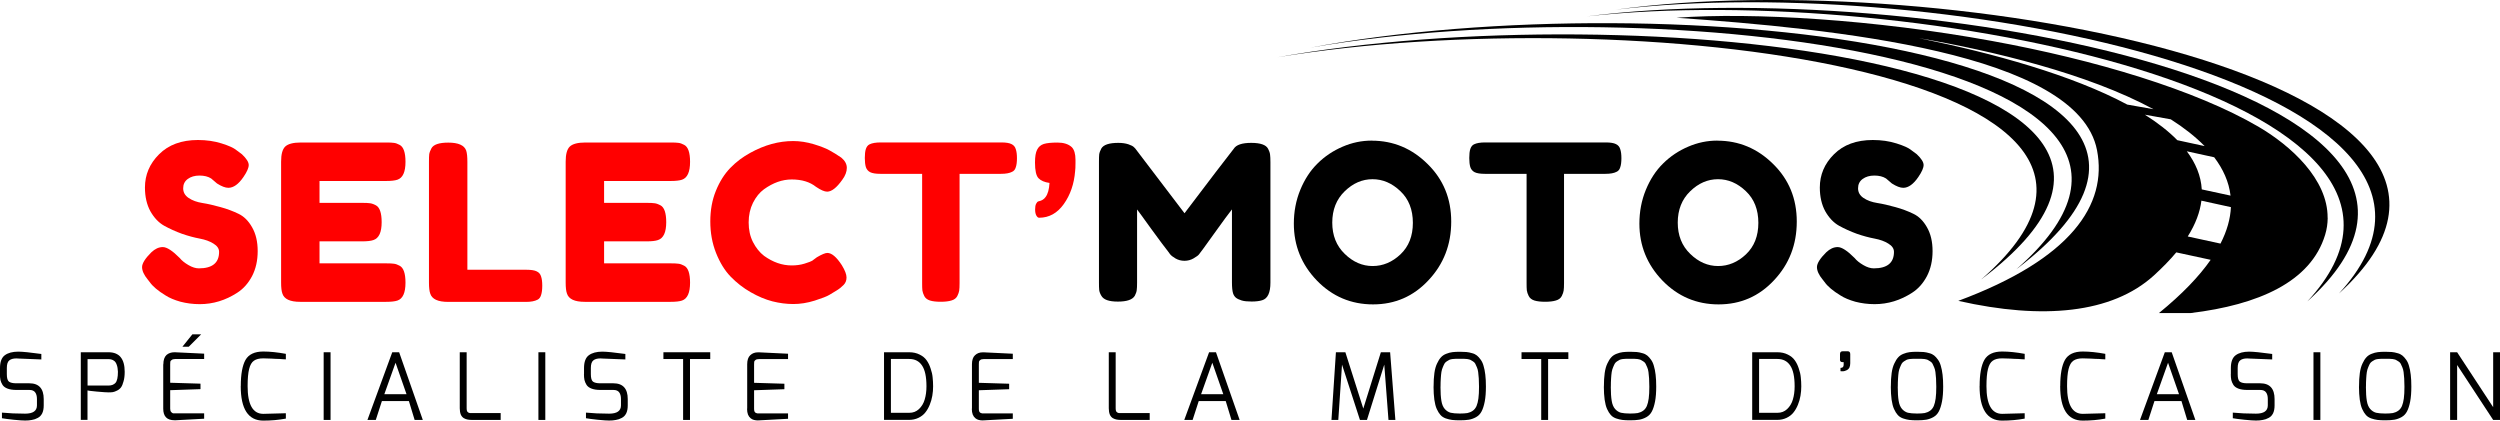 <?xml version="1.0" encoding="UTF-8"?>
<svg xmlns="http://www.w3.org/2000/svg" viewBox="0 0 410 69">
  <path d="M264.93,1.59c53.33-6.43,149.41,13.07,118.66,46.54C421.68,13.43,318.96-5.87,264.93,1.59" style="fill:#000; fill-rule:evenodd; stroke-width:0px;"></path>
  <path d="M260.26,2.68c53.25-5.89,148.87,13.55,118.15,46.75C416.45,15.07,314.21-4.22,260.26,2.68" style="fill:#000; fill-rule:evenodd; stroke-width:0px;"></path>
  <path d="M214.88,7.81c57.62-9.94,155.09,2.03,115.79,36.36C377.96,8.15,273.45-3.15,214.88,7.81" style="fill:#000; fill-rule:evenodd; stroke-width:0px;"></path>
  <path d="M324.91,45.83C372.13,10.15,267.94-1.08,209.48,9.39c57.51-9.45,154.67,2.39,115.43,36.44Z" style="fill:#000; fill-rule:evenodd; stroke-width:0px;"></path>
  <path d="M381.73,35.71c.04-6.3-6.03-11.83-11.38-14.95-10.28-5.99-26.67-10.94-43.66-14.04-19.26-3.52-39.28-4.73-51.75-3.81,25.57,1.8,65.86,5.69,68.97,21.71,1.74,8.98-4.25,17.85-22.75,24.72,13.89,3.15,25.21,2.05,32.05-4.14,1.44-1.31,2.67-2.58,3.7-3.81l5.64,1.22c-1.91,2.74-4.69,5.64-8.48,8.73h5.21c11.06-1.34,19.7-5.09,22.04-12.83.28-.92.41-1.83.42-2.72v-.07ZM314.74,6.26c12.07,2.08,27.65,5.81,38.43,11.65l-4.3-.76c-9.05-4.84-21.88-8.4-34.14-10.89ZM351.76,18.81l4.25.76c2.14,1.36,4.02,2.83,5.55,4.39l-4.48-.97c-1.45-1.48-3.25-2.87-5.32-4.18ZM363.12,25.78c1.47,1.94,2.42,4.03,2.69,6.3l-4.72-1.02c-.13-2.23-1-4.31-2.45-6.25l4.48.98ZM364.16,39.95l-5.37-1.17c1.29-2.05,2.01-4.01,2.24-5.87l4.84,1.06c-.09,1.89-.63,3.88-1.71,5.98Z" style="fill:#000; fill-rule:evenodd; stroke-width:0px;"></path>
  <path d="M24.22,45.83c-.62-.75-.92-1.43-.92-2.03s.51-1.42,1.52-2.42c.6-.57,1.22-.86,1.88-.86s1.59.6,2.78,1.8c.33.41.8.79,1.42,1.15.63.37,1.2.54,1.71.54,2.21,0,3.32-.9,3.32-2.7,0-.54-.31-.99-.92-1.36-.6-.38-1.35-.65-2.25-.82-.91-.17-1.88-.43-2.92-.79-1.04-.38-2.02-.82-2.92-1.32-.89-.5-1.64-1.29-2.25-2.36-.6-1.09-.9-2.39-.9-3.91,0-2.09.77-3.91,2.32-5.45,1.56-1.56,3.68-2.34,6.37-2.34,1.42,0,2.71.19,3.88.56,1.18.37,1.99.73,2.44,1.11l.9.67c.74.7,1.11,1.29,1.11,1.76s-.29,1.13-.86,1.96c-.81,1.19-1.64,1.78-2.48,1.78-.5,0-1.12-.24-1.86-.71-.07-.05-.21-.17-.42-.36-.2-.19-.38-.34-.54-.46-.5-.32-1.14-.48-1.92-.48s-1.41.19-1.92.56c-.5.37-.75.87-.75,1.53s.3,1.19.9,1.59c.61.41,1.36.68,2.25.82.9.14,1.89.37,2.96.67,1.07.29,2.05.66,2.94,1.09.9.42,1.65,1.16,2.25,2.22.61,1.06.92,2.36.92,3.91s-.31,2.92-.92,4.1c-.62,1.17-1.42,2.08-2.42,2.72-1.92,1.25-3.98,1.88-6.16,1.88-1.12,0-2.17-.14-3.17-.4-.99-.28-1.8-.62-2.42-1.02-1.25-.76-2.13-1.5-2.63-2.22l-.31-.4Z" style="fill:red; stroke-width:0px;"></path>
  <path d="M52.41,43.19h10.96c.54,0,.95.02,1.23.06.28.03.59.14.94.33.64.33.96,1.26.96,2.78,0,1.66-.44,2.63-1.32,2.93-.41.14-1.02.21-1.86.21h-14.09c-1.66,0-2.63-.45-2.92-1.36-.14-.38-.21-.98-.21-1.82v-19.81c0-1.21.22-2.03.67-2.47.46-.44,1.32-.67,2.57-.67h14.03c.54,0,.95.02,1.23.06.28.03.59.14.94.33.64.33.96,1.26.96,2.78,0,1.66-.44,2.63-1.32,2.93-.41.14-1.02.21-1.86.21h-10.92v3.59h7.06c.54,0,.94.02,1.21.06.28.03.6.14.96.33.64.33.96,1.26.96,2.78,0,1.66-.45,2.63-1.36,2.93-.41.14-1.02.21-1.86.21h-6.97v3.59Z" style="fill:red; stroke-width:0px;"></path>
  <path d="M76.65,44.24h9.69c.78,0,1.34.09,1.69.27.36.17.6.45.71.84.13.38.19.88.19,1.5s-.06,1.14-.19,1.53c-.11.38-.31.64-.58.77-.46.24-1.08.36-1.86.36h-12.82c-1.66,0-2.63-.45-2.92-1.36-.14-.38-.21-.98-.21-1.82v-19.81c0-.54.01-.95.04-1.21.04-.28.16-.6.35-.96.33-.64,1.26-.96,2.78-.96,1.65,0,2.64.44,2.94,1.32.13.41.19,1.02.19,1.86v17.68Z" style="fill:red; stroke-width:0px;"></path>
  <path d="M99.08,43.19h10.96c.54,0,.95.02,1.23.06.28.03.59.14.94.33.64.33.96,1.26.96,2.78,0,1.66-.44,2.63-1.32,2.93-.41.14-1.02.21-1.86.21h-14.09c-1.66,0-2.63-.45-2.92-1.36-.14-.38-.21-.98-.21-1.82v-19.81c0-1.21.22-2.03.67-2.47.46-.44,1.32-.67,2.57-.67h14.03c.54,0,.95.02,1.23.06.28.03.59.14.94.33.64.33.96,1.26.96,2.78,0,1.66-.44,2.63-1.32,2.93-.41.14-1.02.21-1.86.21h-10.92v3.59h7.06c.54,0,.94.02,1.21.06.28.03.6.14.96.33.64.33.96,1.26.96,2.78,0,1.66-.45,2.63-1.36,2.93-.41.14-1.02.21-1.86.21h-6.97v3.59Z" style="fill:red; stroke-width:0px;"></path>
  <path d="M133.32,42.67l.65-.48c.8-.47,1.38-.71,1.71-.71.72,0,1.51.67,2.38,2.01.51.84.77,1.5.77,2.01s-.16.9-.48,1.23c-.32.33-.7.64-1.13.9-.42.25-.82.5-1.21.73-.39.24-1.19.55-2.4.94-1.21.38-2.38.56-3.51.56s-2.27-.15-3.42-.44c-1.16-.3-2.35-.8-3.57-1.5-1.21-.69-2.31-1.55-3.28-2.55-.98-1.01-1.77-2.31-2.4-3.89-.63-1.59-.94-3.31-.94-5.16s.3-3.53.92-5.04c.61-1.5,1.4-2.75,2.36-3.74.96-.99,2.06-1.82,3.3-2.49,2.32-1.28,4.66-1.92,7.02-1.92,1.11,0,2.24.18,3.38.52,1.15.35,2.03.7,2.63,1.04l.86.5c.43.27.76.48,1,.65.61.5.92,1.07.92,1.69s-.25,1.29-.75,1.96c-.92,1.3-1.75,1.94-2.48,1.94-.43,0-1.04-.26-1.82-.79-1-.8-2.33-1.21-3.99-1.21-1.55,0-3.06.54-4.55,1.61-.71.52-1.31,1.25-1.8,2.22-.47.95-.71,2.02-.71,3.22s.23,2.27.71,3.22c.49.95,1.09,1.7,1.82,2.26,1.45,1.04,2.95,1.57,4.53,1.57.74,0,1.43-.09,2.09-.29.65-.19,1.12-.38,1.4-.56Z" style="fill:red; stroke-width:0px;"></path>
  <path d="M144.42,23.36h19.79c.76,0,1.32.09,1.67.27.36.17.6.45.71.84.13.38.19.87.19,1.48s-.06,1.11-.19,1.48c-.11.37-.31.62-.61.75-.42.22-1.02.33-1.82.33h-6.79v17.91c0,.56-.02.97-.06,1.23-.03.25-.14.55-.31.9-.18.35-.5.6-.96.73-.45.14-1.04.21-1.77.21s-1.33-.07-1.77-.21c-.43-.14-.74-.38-.92-.73-.17-.34-.27-.65-.31-.92-.03-.28-.04-.69-.04-1.23v-17.89h-6.85c-.75,0-1.31-.09-1.67-.27-.35-.18-.58-.46-.71-.84-.11-.38-.17-.87-.17-1.48s.05-1.12.17-1.48c.13-.38.32-.63.61-.77.43-.21,1.03-.31,1.82-.31Z" style="fill:red; stroke-width:0px;"></path>
  <path d="M175.77,24.13c.4.41.61,1.1.61,2.07v.56c0,.6-.02,1.04-.06,1.32-.17,2.09-.79,3.89-1.86,5.39-1.06,1.49-2.41,2.24-4.05,2.24-.17,0-.32-.13-.46-.38-.13-.25-.19-.57-.19-.98s.05-.72.17-.94c.11-.22.23-.34.35-.38.13-.04.22-.07.29-.08.08-.01.21-.07.4-.17.19-.11.36-.26.5-.46.38-.5.59-1.27.65-2.32-.81-.11-1.41-.37-1.8-.77-.39-.4-.58-1.26-.58-2.57,0-.95.11-1.65.35-2.11.23-.47.6-.78,1.09-.94.49-.15,1.24-.23,2.25-.23s1.8.25,2.34.75Z" style="fill:red; stroke-width:0px;"></path>
  <path d="M207.96,24.38c.19.37.3.68.33.96.04.28.06.7.06,1.25v19.77c0,1.65-.45,2.61-1.36,2.88-.45.14-1.02.21-1.71.21s-1.23-.05-1.63-.17c-.41-.13-.72-.27-.94-.44-.21-.17-.37-.4-.48-.71-.13-.4-.19-1.01-.19-1.84v-11.95c-.58.74-1.45,1.91-2.59,3.51-1.14,1.6-1.87,2.61-2.17,3.01-.31.41-.52.69-.65.86-.11.16-.41.37-.88.65-.46.27-.96.4-1.5.4s-1.02-.13-1.46-.38c-.43-.25-.74-.49-.92-.73l-.29-.4c-.47-.59-1.41-1.84-2.82-3.78-1.39-1.93-2.15-2.98-2.28-3.13v12.02c0,.54-.02.96-.06,1.23-.03.27-.14.56-.31.9-.37.64-1.29.96-2.78.96s-2.35-.32-2.71-.96c-.2-.33-.31-.64-.35-.92-.03-.29-.04-.72-.04-1.27v-19.79c0-.54.01-.95.04-1.21.04-.28.16-.6.35-.96.36-.61,1.28-.92,2.78-.92.64,0,1.19.08,1.65.23.46.16.76.31.92.48l.21.21,8.08,10.62c4.03-5.33,6.73-8.86,8.08-10.58.4-.64,1.36-.96,2.86-.96s2.43.32,2.76.96Z" style="fill:#000; stroke-width:0px;"></path>
  <path d="M224.98,23.07c3.51,0,6.56,1.27,9.14,3.82,2.59,2.54,3.88,5.68,3.88,9.45s-1.24,6.97-3.72,9.61c-2.46,2.65-5.5,3.97-9.1,3.97s-6.68-1.3-9.21-3.91c-2.52-2.62-3.78-5.73-3.78-9.34,0-1.96.35-3.81,1.06-5.54.71-1.72,1.65-3.17,2.84-4.33,1.18-1.17,2.55-2.08,4.09-2.74,1.55-.67,3.14-1,4.78-1ZM218.49,36.5c0,2.11.68,3.82,2.05,5.14,1.36,1.33,2.89,1.99,4.57,1.99s3.22-.64,4.57-1.92c1.35-1.28,2.03-3,2.03-5.16s-.68-3.91-2.05-5.2c-1.37-1.31-2.89-1.96-4.57-1.96s-3.21.66-4.57,1.99c-1.35,1.31-2.03,3.03-2.03,5.14Z" style="fill:#000; stroke-width:0px;"></path>
  <path d="M243.55,23.36h19.79c.76,0,1.32.09,1.67.27.36.17.6.45.71.84.13.38.19.87.19,1.48s-.06,1.11-.19,1.48c-.11.37-.31.62-.61.75-.42.22-1.02.33-1.82.33h-6.79v17.91c0,.56-.02.97-.06,1.23-.03.25-.14.55-.31.9-.18.35-.5.6-.96.73-.45.14-1.04.21-1.77.21s-1.33-.07-1.77-.21c-.43-.14-.74-.38-.92-.73-.17-.34-.27-.65-.31-.92-.03-.28-.04-.69-.04-1.23v-17.89h-6.85c-.75,0-1.31-.09-1.67-.27-.35-.18-.58-.46-.71-.84-.11-.38-.17-.87-.17-1.48s.05-1.12.17-1.48c.13-.38.32-.63.61-.77.43-.21,1.03-.31,1.82-.31Z" style="fill:#000; stroke-width:0px;"></path>
  <path d="M281.65,23.07c3.51,0,6.56,1.27,9.14,3.82,2.59,2.54,3.88,5.68,3.88,9.45s-1.24,6.97-3.72,9.61c-2.46,2.65-5.5,3.97-9.1,3.97s-6.68-1.3-9.21-3.91c-2.52-2.62-3.78-5.73-3.78-9.34,0-1.96.35-3.81,1.06-5.54.71-1.72,1.65-3.17,2.84-4.33,1.18-1.17,2.55-2.08,4.09-2.74,1.55-.67,3.14-1,4.78-1ZM275.15,36.5c0,2.11.68,3.82,2.05,5.14,1.36,1.33,2.89,1.99,4.57,1.99s3.22-.64,4.57-1.92c1.35-1.28,2.03-3,2.03-5.16s-.68-3.91-2.05-5.2c-1.37-1.31-2.89-1.96-4.57-1.96s-3.21.66-4.57,1.99c-1.35,1.31-2.03,3.03-2.03,5.14Z" style="fill:#000; stroke-width:0px;"></path>
  <path d="M298.9,45.83c-.62-.75-.92-1.43-.92-2.03s.51-1.42,1.52-2.42c.6-.57,1.22-.86,1.88-.86s1.59.6,2.78,1.8c.33.41.8.79,1.42,1.15.63.37,1.2.54,1.71.54,2.21,0,3.32-.9,3.32-2.7,0-.54-.31-.99-.92-1.36-.6-.38-1.35-.65-2.25-.82-.91-.17-1.88-.43-2.92-.79-1.04-.38-2.02-.82-2.92-1.32-.89-.5-1.64-1.29-2.25-2.36-.6-1.09-.9-2.39-.9-3.91,0-2.09.77-3.91,2.32-5.45,1.56-1.56,3.68-2.34,6.37-2.34,1.42,0,2.71.19,3.88.56,1.18.37,1.99.73,2.44,1.11l.9.67c.74.7,1.11,1.29,1.11,1.76s-.29,1.13-.86,1.96c-.81,1.19-1.64,1.78-2.48,1.78-.5,0-1.12-.24-1.86-.71-.07-.05-.21-.17-.42-.36-.2-.19-.38-.34-.54-.46-.5-.32-1.14-.48-1.92-.48s-1.41.19-1.92.56c-.5.37-.75.87-.75,1.53s.3,1.19.9,1.59c.61.41,1.36.68,2.25.82.9.14,1.89.37,2.96.67,1.07.29,2.05.66,2.94,1.09.9.42,1.65,1.16,2.25,2.22.61,1.06.92,2.36.92,3.91s-.31,2.92-.92,4.1c-.62,1.17-1.42,2.08-2.42,2.72-1.92,1.25-3.98,1.88-6.16,1.88-1.12,0-2.17-.14-3.17-.4-.99-.28-1.8-.62-2.42-1.02-1.25-.76-2.13-1.5-2.63-2.22l-.31-.4Z" style="fill:#000; stroke-width:0px;"></path>
  <path d="M0,61.37v-1c0-1.01.26-1.72.79-2.11.53-.39,1.26-.59,2.21-.59.68,0,1.94.13,3.78.38v.9l-3.78-.15c-.13-.01-.23-.02-.31-.02-.52,0-.91.11-1.17.33-.27.21-.4.63-.4,1.25v1c0,.63.11,1.04.35,1.23.25.18.65.27,1.19.27h2.15c1.57,0,2.36.87,2.36,2.59v1.04c0,.52-.08.95-.25,1.3-.17.33-.41.59-.73.75-.31.17-.63.28-.96.33-.32.07-.69.1-1.11.1-.37,0-.99-.04-1.88-.13-.89-.09-1.53-.18-1.92-.25v-.92c1.11.11,2.38.17,3.8.17,1.29,0,1.94-.45,1.94-1.36v-1.04c0-.47-.1-.84-.29-1.09-.18-.26-.5-.4-.96-.4h-2.13c-.57,0-1.04-.07-1.42-.21-.38-.14-.66-.34-.84-.61-.17-.28-.29-.55-.35-.82-.06-.28-.08-.61-.08-.98Z" style="fill:#000; stroke-width:0px;"></path>
  <path d="M13.25,68.87v-11.1h4.55c1.76,0,2.65,1.07,2.65,3.2,0,.62-.06,1.14-.19,1.57-.11.43-.25.77-.42,1-.17.22-.39.4-.65.52-.25.13-.48.21-.69.25-.2.03-.43.04-.71.04-.29,0-.93-.04-1.92-.13-.98-.09-1.48-.16-1.52-.19v4.83h-1.11ZM14.36,63.23h3.45c.49,0,.86-.15,1.13-.44.26-.29.4-.9.4-1.82-.02-.46-.08-.84-.19-1.13-.1-.3-.24-.52-.42-.65-.17-.13-.32-.2-.46-.23-.13-.04-.28-.06-.46-.06h-3.45v4.33Z" style="fill:#000; stroke-width:0px;"></path>
  <path d="M29.92,56.86l1.63-2.03h1.44l-2.03,2.03h-1.04ZM26.79,59.74c0-.69.17-1.2.52-1.53.34-.29.78-.44,1.29-.44h.1l4.78.23v.88h-4.78c-.25,0-.44.06-.56.17-.13.08-.2.18-.21.27-.02.1-.02.24-.02.42v3.03l4.97.15v.9l-4.97.17v3.03c0,.25.05.44.17.56.11.11.21.18.31.21h5.09v.88l-4.64.25h-.23c-1.23,0-1.84-.63-1.84-1.9v-7.27Z" style="fill:#000; stroke-width:0px;"></path>
  <path d="M39.49,63.29c0-1.92.26-3.34.77-4.26.53-.92,1.5-1.38,2.92-1.38,1.1,0,2.33.13,3.7.38v.9h-.13c-.1-.01-.22-.02-.38-.02-.16-.01-.33-.03-.52-.04-.2-.01-.41-.02-.65-.02-.22-.01-.45-.03-.69-.04-.22-.01-.45-.02-.69-.02-.24-.01-.45-.02-.65-.02-.66,0-1.16.13-1.52.38-.37.25-.63.71-.79,1.36-.17.66-.25,1.6-.25,2.82,0,3.03.86,4.54,2.57,4.54l3.7-.1v.88c-1.18.22-2.42.33-3.7.33-2.46,0-3.7-1.89-3.7-5.66Z" style="fill:#000; stroke-width:0px;"></path>
  <path d="M53.08,68.87v-11.1h1.13v11.1h-1.13Z" style="fill:#000; stroke-width:0px;"></path>
  <path d="M60.26,68.87l4.07-11.1h1.13l3.88,11.1h-1.34l-.94-3.09h-4.43l-1,3.09h-1.38ZM63.04,64.65h3.63l-1.8-5.16-1.84,5.16Z" style="fill:#000; stroke-width:0px;"></path>
  <path d="M75.4,66.97v-9.2h1.13v9.2c0,.11,0,.21.02.29.03.07.05.14.06.19.03.06.07.1.13.15.05.04.1.08.15.1.04.02.09.03.17.04h5.05v1.13h-4.64c-.29,0-.55-.02-.77-.06-.21-.04-.42-.11-.63-.23-.21-.13-.38-.32-.5-.59-.11-.28-.17-.62-.17-1.02Z" style="fill:#000; stroke-width:0px;"></path>
  <path d="M88.3,68.87v-11.1h1.13v11.1h-1.13Z" style="fill:#000; stroke-width:0px;"></path>
  <path d="M95.78,61.37v-1c0-1.01.26-1.72.79-2.11.53-.39,1.26-.59,2.21-.59.68,0,1.94.13,3.78.38v.9l-3.78-.15c-.13-.01-.23-.02-.31-.02-.52,0-.91.11-1.17.33-.27.21-.4.63-.4,1.25v1c0,.63.11,1.04.35,1.23.25.18.65.27,1.19.27h2.15c1.57,0,2.36.87,2.36,2.59v1.04c0,.52-.08.95-.25,1.3-.17.33-.41.59-.73.75-.31.17-.63.28-.96.33-.32.07-.69.1-1.11.1-.37,0-.99-.04-1.88-.13-.89-.09-1.53-.18-1.92-.25v-.92c1.11.11,2.38.17,3.8.17,1.29,0,1.94-.45,1.94-1.36v-1.04c0-.47-.1-.84-.29-1.09-.18-.26-.5-.4-.96-.4h-2.13c-.57,0-1.04-.07-1.42-.21-.38-.14-.66-.34-.84-.61-.17-.28-.29-.55-.35-.82-.06-.28-.08-.61-.08-.98Z" style="fill:#000; stroke-width:0px;"></path>
  <path d="M108.8,58.88v-1.11h7.68v1.11h-3.32v9.99h-1.13v-9.99h-3.24Z" style="fill:#000; stroke-width:0px;"></path>
  <path d="M122.54,67.01v-7.27c0-.68.17-1.18.5-1.48.33-.32.76-.48,1.29-.48h.13l4.78.23v.88h-4.78c-.25,0-.44.05-.56.15-.13.1-.2.2-.21.29-.02.1-.02.24-.02.42v3.03l4.97.15v.9l-4.97.17v3.03c0,.18.02.33.06.44.05.11.13.2.23.25.11.04.2.07.27.08h5.01v.88l-4.64.25h-.13s-.08.02-.13.02c-.25,0-.48-.03-.69-.08-.2-.05-.39-.15-.56-.29-.17-.14-.31-.33-.42-.59-.1-.26-.15-.59-.15-.96Z" style="fill:#000; stroke-width:0px;"></path>
  <path d="M144.98,68.87v-11.1h4.13c.65,0,1.22.13,1.71.38.49.24.86.54,1.13.92.28.38.5.83.67,1.36.18.52.29,1,.33,1.46.05.46.08.95.08,1.46s-.04,1.04-.13,1.55-.22,1-.42,1.48c-.2.49-.44.91-.73,1.27-.29.37-.67.66-1.13.88-.46.22-.97.33-1.52.33h-4.13ZM146.11,67.7h3.01c.63,0,1.15-.2,1.59-.61.44-.42.76-.94.94-1.57.19-.63.29-1.35.29-2.17,0-1.57-.25-2.71-.73-3.41-.47-.71-1.17-1.07-2.09-1.07h-3.01v8.82Z" style="fill:#000; stroke-width:0px;"></path>
  <path d="M159.4,67.01v-7.27c0-.68.17-1.18.5-1.48.33-.32.76-.48,1.29-.48h.13l4.78.23v.88h-4.78c-.25,0-.44.05-.56.15-.13.1-.2.2-.21.29-.02.1-.02.24-.02.42v3.03l4.97.15v.9l-4.97.17v3.03c0,.18.02.33.06.44.05.11.13.2.23.25.11.04.2.07.27.08h5.01v.88l-4.64.25h-.13s-.08.02-.13.02c-.25,0-.48-.03-.69-.08-.2-.05-.39-.15-.56-.29-.17-.14-.31-.33-.42-.59-.1-.26-.15-.59-.15-.96Z" style="fill:#000; stroke-width:0px;"></path>
  <path d="M181.84,66.97v-9.2h1.13v9.2c0,.11,0,.21.02.29.03.07.05.14.06.19.03.06.07.1.13.15.05.04.1.08.15.1.04.02.09.03.17.04h5.05v1.13h-4.64c-.29,0-.55-.02-.77-.06-.21-.04-.42-.11-.63-.23-.21-.13-.38-.32-.5-.59-.11-.28-.17-.62-.17-1.02Z" style="fill:#000; stroke-width:0px;"></path>
  <path d="M194.22,68.87l4.07-11.1h1.13l3.88,11.1h-1.34l-.94-3.09h-4.43l-1,3.09h-1.38ZM196.99,64.65h3.63l-1.8-5.16-1.84,5.16Z" style="fill:#000; stroke-width:0px;"></path>
  <path d="M218.36,68.87l.73-11.1h1.55l2.94,9.24,2.88-9.24h1.52l.86,11.1h-1.13l-.69-9.07-2.84,9.07h-1.15l-2.94-9.07-.61,9.07h-1.13Z" style="fill:#000; stroke-width:0px;"></path>
  <path d="M235.11,63.4c0-.85.04-1.59.13-2.22.09-.64.24-1.16.44-1.57.19-.42.4-.75.63-1,.23-.26.53-.46.88-.59.34-.14.69-.23,1.02-.27s.74-.06,1.21-.06c.42,0,.77.02,1.06.04.3.03.62.09.94.19.32.08.58.21.79.38s.41.39.61.67c.21.28.37.62.48,1.02.13.41.22.89.29,1.46.07.56.1,1.21.1,1.94,0,.96-.06,1.78-.19,2.45s-.3,1.21-.52,1.63c-.21.41-.51.72-.9.94-.38.21-.77.35-1.17.42-.41.07-.91.1-1.5.1-.5,0-.93-.02-1.27-.06-.33-.04-.68-.13-1.04-.25-.35-.13-.64-.31-.86-.56-.22-.25-.43-.57-.61-.98-.18-.4-.31-.91-.4-1.53-.08-.61-.13-1.33-.13-2.15ZM236.24,63.4c0,.98.05,1.76.15,2.34.09.57.28,1.02.56,1.34.28.31.6.51.96.61.36.08.86.13,1.5.13.51,0,.93-.03,1.25-.08.32-.07.61-.19.88-.38.26-.18.46-.44.61-.77.14-.33.24-.75.31-1.25.07-.51.1-1.15.1-1.92,0-.5-.02-.95-.04-1.36-.03-.4-.06-.75-.1-1.04-.04-.3-.11-.57-.21-.79-.1-.24-.19-.43-.27-.59-.08-.15-.21-.28-.38-.38-.16-.11-.29-.19-.42-.25-.11-.05-.29-.09-.52-.13-.22-.03-.41-.04-.56-.04h-1.29c-.14,0-.33.02-.56.04-.22.03-.4.07-.52.13-.11.06-.25.14-.42.25-.16.1-.28.22-.38.38-.08.16-.18.35-.27.59-.1.22-.18.49-.23.79-.04.29-.08.64-.1,1.04-.03.41-.04.86-.04,1.36Z" style="fill:#000; stroke-width:0px;"></path>
  <path d="M249.53,58.88v-1.11h7.68v1.11h-3.32v9.99h-1.13v-9.99h-3.24Z" style="fill:#000; stroke-width:0px;"></path>
  <path d="M263.04,63.4c0-.85.04-1.59.13-2.22.09-.64.24-1.16.44-1.57.19-.42.4-.75.63-1,.23-.26.53-.46.88-.59.34-.14.69-.23,1.02-.27s.74-.06,1.21-.06c.42,0,.77.02,1.06.04.3.03.62.09.94.19.32.08.58.21.79.38s.41.39.61.67c.21.28.37.62.48,1.02.13.41.22.89.29,1.46.07.56.1,1.21.1,1.94,0,.96-.06,1.78-.19,2.45s-.3,1.21-.52,1.63c-.21.41-.51.72-.9.94-.38.21-.77.35-1.17.42-.41.07-.91.1-1.5.1-.5,0-.93-.02-1.27-.06-.33-.04-.68-.13-1.04-.25-.35-.13-.64-.31-.86-.56-.22-.25-.43-.57-.61-.98-.18-.4-.31-.91-.4-1.53-.08-.61-.13-1.33-.13-2.15ZM264.17,63.4c0,.98.05,1.76.15,2.34.09.57.28,1.02.56,1.34.28.31.6.51.96.61.36.08.86.13,1.5.13.51,0,.93-.03,1.25-.08.32-.07.61-.19.88-.38.26-.18.46-.44.61-.77.14-.33.24-.75.31-1.25.07-.51.1-1.15.1-1.92,0-.5-.02-.95-.04-1.36-.03-.4-.06-.75-.1-1.04-.04-.3-.11-.57-.21-.79-.1-.24-.19-.43-.27-.59-.08-.15-.21-.28-.38-.38-.16-.11-.29-.19-.42-.25-.11-.05-.29-.09-.52-.13-.22-.03-.41-.04-.56-.04h-1.29c-.14,0-.33.02-.56.04-.22.03-.4.07-.52.13-.11.06-.25.14-.42.25-.16.1-.28.22-.38.38-.08.16-.18.35-.27.59-.1.22-.18.49-.23.79-.04.29-.08.64-.1,1.04-.03.41-.04.86-.04,1.36Z" style="fill:#000; stroke-width:0px;"></path>
  <path d="M287.36,68.87v-11.1h4.13c.65,0,1.22.13,1.71.38.49.24.86.54,1.13.92.28.38.5.83.67,1.36.18.52.29,1,.33,1.46.05.46.08.95.08,1.46s-.04,1.04-.13,1.55-.22,1-.42,1.48c-.2.49-.44.91-.73,1.27-.29.37-.67.66-1.13.88-.46.22-.97.33-1.52.33h-4.13ZM288.49,67.7h3.01c.63,0,1.15-.2,1.59-.61.44-.42.76-.94.94-1.57.19-.63.29-1.35.29-2.17,0-1.57-.25-2.71-.73-3.41-.47-.71-1.17-1.07-2.09-1.07h-3.01v8.82Z" style="fill:#000; stroke-width:0px;"></path>
  <path d="M301.76,58.97v-.9c0-.3.14-.46.42-.46h.86c.26,0,.4.16.4.46v1.5c0,.29-.05.54-.15.75-.11.18-.25.31-.4.38-.28.13-.48.19-.61.19h-.27l-.17-.02v-.54h.04c.32,0,.48-.17.48-.52v-.42h-.19c-.28,0-.42-.14-.42-.42Z" style="fill:#000; stroke-width:0px;"></path>
  <path d="M310.1,63.4c0-.85.04-1.59.13-2.22.09-.64.24-1.16.44-1.57.19-.42.4-.75.63-1,.23-.26.53-.46.88-.59.34-.14.69-.23,1.02-.27s.74-.06,1.21-.06c.42,0,.77.02,1.06.04.3.03.62.09.94.19.32.08.58.21.79.38s.41.39.61.67c.21.28.37.62.48,1.02.13.41.22.89.29,1.46.07.56.1,1.21.1,1.94,0,.96-.06,1.78-.19,2.45s-.3,1.21-.52,1.63c-.21.41-.51.72-.9.94-.38.21-.77.35-1.17.42-.41.07-.91.1-1.5.1-.5,0-.93-.02-1.27-.06-.33-.04-.68-.13-1.04-.25-.35-.13-.64-.31-.86-.56-.22-.25-.43-.57-.61-.98-.18-.4-.31-.91-.4-1.53-.08-.61-.13-1.33-.13-2.15ZM311.23,63.4c0,.98.05,1.76.15,2.34.09.57.28,1.02.56,1.34.28.31.6.51.96.61.36.08.86.13,1.5.13.51,0,.93-.03,1.25-.08.32-.07.61-.19.88-.38.26-.18.46-.44.61-.77.14-.33.24-.75.31-1.25.07-.51.1-1.15.1-1.92,0-.5-.02-.95-.04-1.36-.03-.4-.06-.75-.1-1.04-.04-.3-.11-.57-.21-.79-.1-.24-.19-.43-.27-.59-.08-.15-.21-.28-.38-.38-.16-.11-.29-.19-.42-.25-.11-.05-.29-.09-.52-.13-.22-.03-.41-.04-.56-.04h-1.29c-.14,0-.33.02-.56.04-.22.03-.4.07-.52.13-.11.06-.25.14-.42.25-.16.1-.28.22-.38.38-.08.16-.18.35-.27.59-.1.22-.18.49-.23.79-.04.29-.08.64-.1,1.04-.03.41-.04.86-.04,1.36Z" style="fill:#000; stroke-width:0px;"></path>
  <path d="M324.66,63.29c0-1.92.26-3.34.77-4.26.53-.92,1.5-1.38,2.92-1.38,1.1,0,2.33.13,3.7.38v.9h-.13c-.1-.01-.22-.02-.38-.02-.16-.01-.33-.03-.52-.04-.2-.01-.41-.02-.65-.02-.22-.01-.45-.03-.69-.04-.22-.01-.45-.02-.69-.02-.24-.01-.45-.02-.65-.02-.66,0-1.16.13-1.52.38-.37.25-.63.71-.79,1.36-.17.66-.25,1.6-.25,2.82,0,3.03.86,4.54,2.57,4.54l3.7-.1v.88c-1.18.22-2.42.33-3.7.33-2.46,0-3.7-1.89-3.7-5.66Z" style="fill:#000; stroke-width:0px;"></path>
  <path d="M337.88,63.29c0-1.92.26-3.34.77-4.26.53-.92,1.5-1.38,2.92-1.38,1.1,0,2.33.13,3.7.38v.9h-.13c-.1-.01-.22-.02-.38-.02-.16-.01-.33-.03-.52-.04-.2-.01-.41-.02-.65-.02-.22-.01-.45-.03-.69-.04-.22-.01-.45-.02-.69-.02-.24-.01-.45-.02-.65-.02-.66,0-1.16.13-1.52.38-.37.25-.63.71-.79,1.36-.17.66-.25,1.6-.25,2.82,0,3.03.86,4.54,2.57,4.54l3.7-.1v.88c-1.18.22-2.42.33-3.7.33-2.46,0-3.7-1.89-3.7-5.66Z" style="fill:#000; stroke-width:0px;"></path>
  <path d="M350.96,68.87l4.07-11.1h1.13l3.88,11.1h-1.34l-.94-3.09h-4.43l-1,3.09h-1.38ZM353.73,64.65h3.63l-1.8-5.16-1.84,5.16Z" style="fill:#000; stroke-width:0px;"></path>
  <path d="M365.86,61.37v-1c0-1.01.26-1.72.79-2.11.53-.39,1.26-.59,2.21-.59.68,0,1.94.13,3.78.38v.9l-3.78-.15c-.13-.01-.23-.02-.31-.02-.52,0-.91.11-1.17.33-.27.21-.4.63-.4,1.25v1c0,.63.11,1.04.35,1.23.25.18.65.27,1.19.27h2.15c1.57,0,2.36.87,2.36,2.59v1.04c0,.52-.08.95-.25,1.3-.17.33-.41.59-.73.75-.31.17-.63.28-.96.33-.32.07-.69.1-1.11.1-.37,0-.99-.04-1.88-.13-.89-.09-1.53-.18-1.92-.25v-.92c1.11.11,2.38.17,3.8.17,1.29,0,1.94-.45,1.94-1.36v-1.04c0-.47-.1-.84-.29-1.09-.18-.26-.5-.4-.96-.4h-2.13c-.57,0-1.04-.07-1.42-.21-.38-.14-.66-.34-.84-.61-.17-.28-.29-.55-.35-.82-.06-.28-.08-.61-.08-.98Z" style="fill:#000; stroke-width:0px;"></path>
  <path d="M379.41,68.87v-11.1h1.13v11.1h-1.13Z" style="fill:#000; stroke-width:0px;"></path>
  <path d="M386.88,63.4c0-.85.04-1.59.13-2.22.09-.64.24-1.16.44-1.57.19-.42.4-.75.63-1,.23-.26.53-.46.88-.59.34-.14.69-.23,1.02-.27s.74-.06,1.21-.06c.42,0,.77.02,1.06.04.3.03.62.09.94.19.32.08.58.21.79.38s.41.39.61.67c.21.28.37.62.48,1.02.13.41.22.89.29,1.46.07.56.1,1.21.1,1.94,0,.96-.06,1.78-.19,2.45s-.3,1.21-.52,1.63c-.21.41-.51.72-.9.94-.38.21-.77.35-1.17.42-.41.07-.91.1-1.5.1-.5,0-.93-.02-1.27-.06-.33-.04-.68-.13-1.04-.25-.35-.13-.64-.31-.86-.56-.22-.25-.43-.57-.61-.98-.18-.4-.31-.91-.4-1.53-.08-.61-.13-1.33-.13-2.15ZM388.01,63.4c0,.98.05,1.76.15,2.34.09.57.28,1.02.56,1.34.28.31.6.51.96.61.36.08.86.13,1.5.13.51,0,.93-.03,1.25-.08.32-.07.61-.19.88-.38.26-.18.46-.44.61-.77.14-.33.24-.75.31-1.25.07-.51.1-1.15.1-1.92,0-.5-.02-.95-.04-1.36-.03-.4-.06-.75-.1-1.04-.04-.3-.11-.57-.21-.79-.1-.24-.19-.43-.27-.59-.08-.15-.21-.28-.38-.38-.16-.11-.29-.19-.42-.25-.11-.05-.29-.09-.52-.13-.22-.03-.41-.04-.56-.04h-1.29c-.14,0-.33.02-.56.04-.22.03-.4.07-.52.13-.11.06-.25.14-.42.25-.16.1-.28.22-.38.38-.08.16-.18.35-.27.59-.1.22-.18.49-.23.79-.04.29-.08.64-.1,1.04-.03.41-.04.86-.04,1.36Z" style="fill:#000; stroke-width:0px;"></path>
  <path d="M401.82,68.87v-11.1h1.15l5.91,9.01v-9.01h1.13v11.1h-1.13l-5.91-9.01v9.01h-1.15Z" style="fill:#000; stroke-width:0px;"></path>
</svg>
